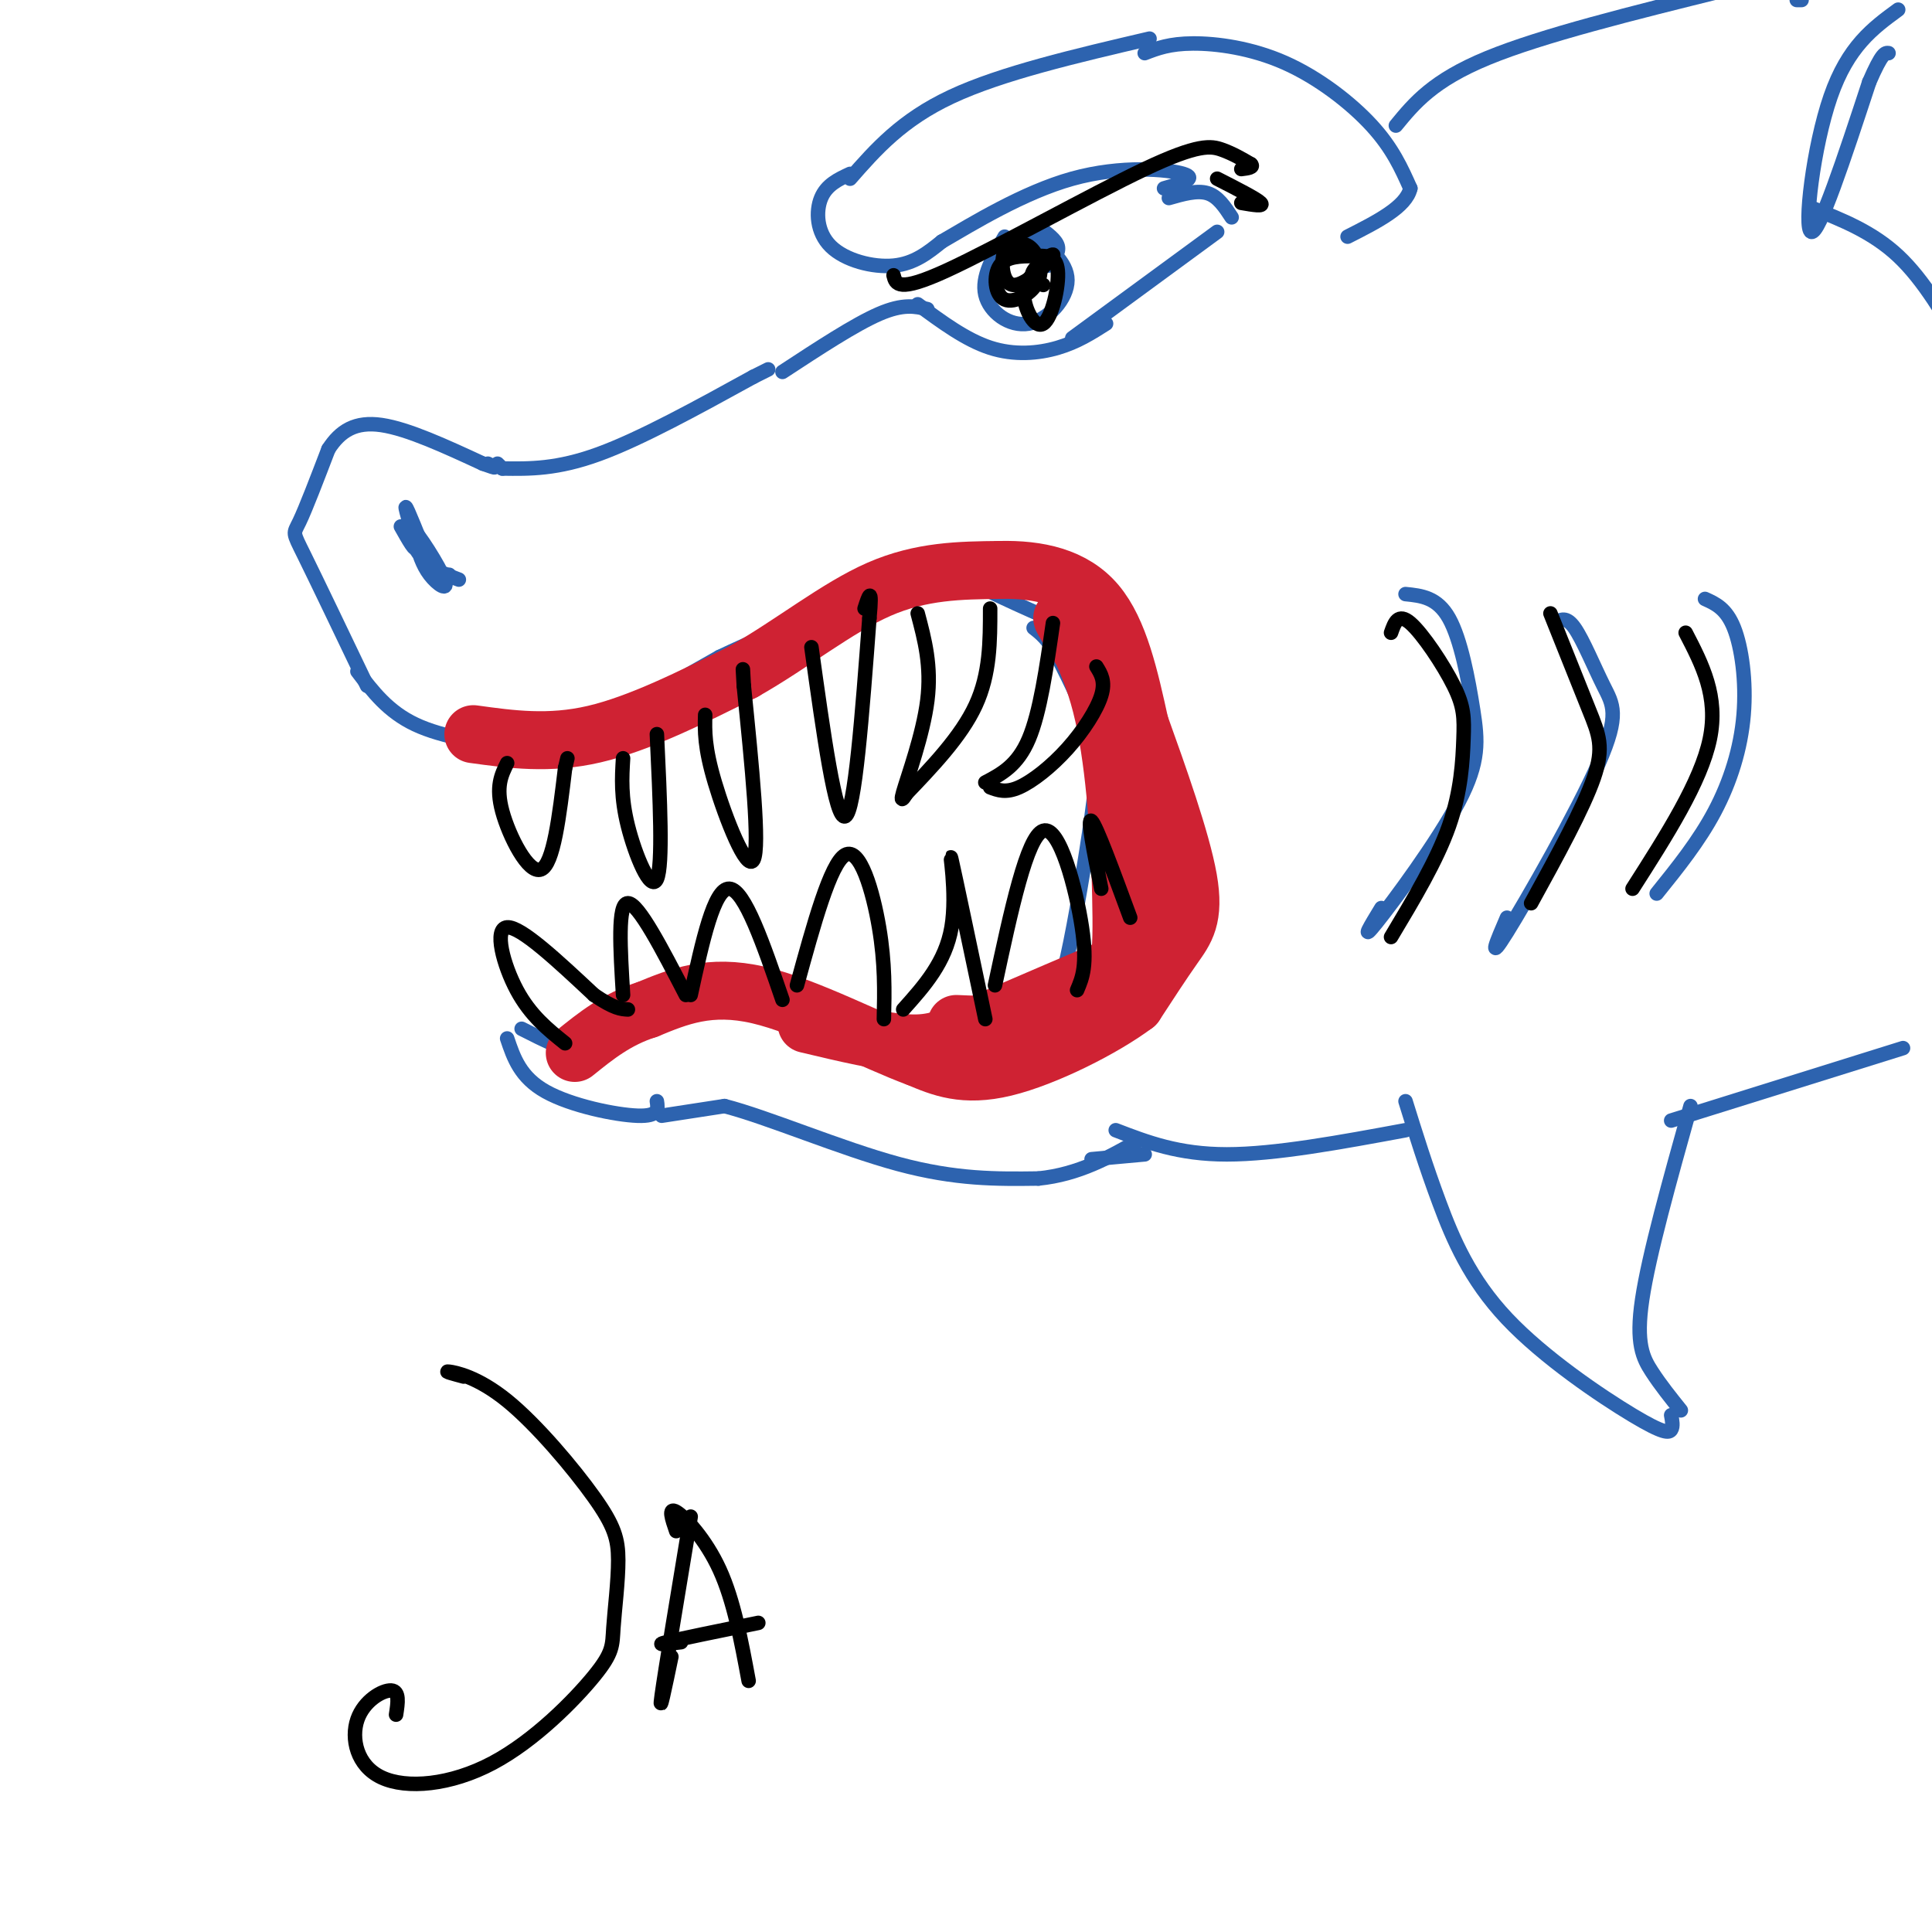<svg viewBox='0 0 400 400' version='1.1' xmlns='http://www.w3.org/2000/svg' xmlns:xlink='http://www.w3.org/1999/xlink'><g fill='none' stroke='#2d63af' stroke-width='3' stroke-linecap='round' stroke-linejoin='round'><path d='M74,139c3.167,4.167 6.333,8.333 12,11c5.667,2.667 13.833,3.833 22,5'/><path d='M108,155c4.000,1.356 3.000,2.244 9,-1c6.000,-3.244 19.000,-10.622 32,-18'/><path d='M149,136c12.976,-6.167 29.417,-12.583 39,-15c9.583,-2.417 12.310,-0.833 16,1c3.690,1.833 8.345,3.917 13,6'/><path d='M217,128c2.667,1.500 2.833,2.250 3,3'/><path d='M105,215c1.356,4.022 2.711,8.044 8,11c5.289,2.956 14.511,4.844 19,5c4.489,0.156 4.244,-1.422 4,-3'/><path d='M108,213c4.750,2.417 9.500,4.833 13,5c3.500,0.167 5.750,-1.917 8,-4'/><path d='M129,214c5.893,-3.964 16.625,-11.875 29,-10c12.375,1.875 26.393,13.536 36,16c9.607,2.464 14.804,-4.268 20,-11'/><path d='M214,209c4.399,-2.656 5.396,-3.794 7,-11c1.604,-7.206 3.817,-20.478 5,-29c1.183,-8.522 1.338,-12.292 0,-17c-1.338,-4.708 -4.169,-10.354 -7,-16'/><path d='M219,136c-2.000,-3.667 -3.500,-4.833 -5,-6'/><path d='M137,231c0.000,0.000 13.000,-2.000 13,-2'/><path d='M150,229c8.733,2.222 24.067,8.778 36,12c11.933,3.222 20.467,3.111 29,3'/><path d='M215,244c8.333,-0.833 14.667,-4.417 21,-8'/><path d='M76,142c-5.244,-10.956 -10.489,-21.911 -13,-27c-2.511,-5.089 -2.289,-4.311 -1,-7c1.289,-2.689 3.644,-8.844 6,-15'/><path d='M68,93c2.444,-3.800 5.556,-5.800 11,-5c5.444,0.800 13.222,4.400 21,8'/><path d='M100,96c3.667,1.333 2.333,0.667 1,0'/><path d='M103,96c0.000,0.000 1.000,1.000 1,1'/><path d='M104,97c5.667,0.083 11.333,0.167 20,-3c8.667,-3.167 20.333,-9.583 32,-16'/><path d='M156,78c5.333,-2.667 2.667,-1.333 0,0'/><path d='M176,36c-2.435,1.131 -4.869,2.262 -6,5c-1.131,2.738 -0.958,7.083 2,10c2.958,2.917 8.702,4.405 13,4c4.298,-0.405 7.149,-2.702 10,-5'/><path d='M195,50c6.238,-3.619 16.833,-10.167 27,-13c10.167,-2.833 19.905,-1.952 23,-1c3.095,0.952 -0.452,1.976 -4,3'/><path d='M176,37c5.333,-6.083 10.667,-12.167 21,-17c10.333,-4.833 25.667,-8.417 41,-12'/><path d='M162,77c7.500,-4.917 15.000,-9.833 20,-12c5.000,-2.167 7.500,-1.583 10,-1'/><path d='M190,63c5.000,3.689 10.000,7.378 15,9c5.000,1.622 10.000,1.178 14,0c4.000,-1.178 7.000,-3.089 10,-5'/><path d='M208,49c-2.423,4.185 -4.845,8.369 -4,12c0.845,3.631 4.958,6.708 9,6c4.042,-0.708 8.012,-5.202 8,-9c-0.012,-3.798 -4.006,-6.899 -8,-10'/><path d='M215,47c1.833,1.333 3.667,2.667 4,4c0.333,1.333 -0.833,2.667 -2,4'/><path d='M222,70c0.000,0.000 30.000,-22.000 30,-22'/><path d='M255,45c-1.417,-2.167 -2.833,-4.333 -5,-5c-2.167,-0.667 -5.083,0.167 -8,1'/><path d='M237,11c2.565,-0.988 5.131,-1.976 10,-2c4.869,-0.024 12.042,0.917 19,4c6.958,3.083 13.702,8.310 18,13c4.298,4.690 6.149,8.845 8,13'/><path d='M292,39c-0.833,3.833 -6.917,6.917 -13,10'/><path d='M289,26c3.833,-4.667 7.667,-9.333 19,-14c11.333,-4.667 30.167,-9.333 49,-14'/><path d='M373,0c0.000,0.000 -1.000,0.000 -1,0'/><path d='M393,2c-5.200,3.800 -10.400,7.600 -14,18c-3.600,10.400 -5.600,27.400 -4,28c1.600,0.600 6.800,-15.200 12,-31'/><path d='M387,17c2.667,-6.167 3.333,-6.083 4,-6'/><path d='M375,43c6.333,2.500 12.667,5.000 18,10c5.333,5.000 9.667,12.500 14,20'/><path d='M291,123c3.284,0.333 6.568,0.667 9,5c2.432,4.333 4.013,12.667 5,19c0.987,6.333 1.381,10.667 -3,19c-4.381,8.333 -13.537,20.667 -17,25c-3.463,4.333 -1.231,0.667 1,-3'/><path d='M322,129c1.132,-0.735 2.265,-1.470 4,1c1.735,2.470 4.073,8.147 6,12c1.927,3.853 3.442,5.884 -1,16c-4.442,10.116 -14.841,28.319 -19,35c-4.159,6.681 -2.080,1.841 0,-3'/><path d='M353,124c2.202,0.994 4.405,1.988 6,6c1.595,4.012 2.583,11.042 2,18c-0.583,6.958 -2.738,13.845 -6,20c-3.262,6.155 -7.631,11.577 -12,17'/><path d='M226,240c0.000,0.000 11.000,-1.000 11,-1'/><path d='M291,228c2.097,6.735 4.195,13.470 7,21c2.805,7.530 6.319,15.853 14,24c7.681,8.147 19.530,16.116 26,20c6.470,3.884 7.563,3.681 8,3c0.437,-0.681 0.219,-1.841 0,-3'/><path d='M350,229c-4.311,15.400 -8.622,30.800 -10,40c-1.378,9.200 0.178,12.200 2,15c1.822,2.800 3.911,5.400 6,8'/><path d='M231,234c6.500,2.500 13.000,5.000 23,5c10.000,0.000 23.500,-2.500 37,-5'/><path d='M346,232c0.000,0.000 48.000,-15.000 48,-15'/><path d='M83,109c1.600,2.844 3.200,5.689 3,4c-0.200,-1.689 -2.200,-7.911 -2,-8c0.200,-0.089 2.600,5.956 5,12'/><path d='M89,117c1.500,2.333 2.750,2.167 4,2'/><path d='M86,112c0.713,2.472 1.426,4.944 3,7c1.574,2.056 4.010,3.695 3,1c-1.010,-2.695 -5.464,-9.726 -7,-11c-1.536,-1.274 -0.153,3.207 2,6c2.153,2.793 5.077,3.896 8,5'/></g>
<g fill='none' stroke='#cf2233' stroke-width='12' stroke-linecap='round' stroke-linejoin='round'><path d='M98,152c7.833,1.083 15.667,2.167 25,0c9.333,-2.167 20.167,-7.583 31,-13'/><path d='M154,139c9.933,-5.622 19.267,-13.178 28,-17c8.733,-3.822 16.867,-3.911 25,-4'/><path d='M207,118c7.933,-0.178 15.267,1.378 20,7c4.733,5.622 6.867,15.311 9,25'/><path d='M236,150c3.738,10.417 8.583,23.958 10,32c1.417,8.042 -0.595,10.583 -3,14c-2.405,3.417 -5.202,7.708 -8,12'/><path d='M235,208c-6.444,4.844 -18.556,10.956 -27,13c-8.444,2.044 -13.222,0.022 -18,-2'/><path d='M190,219c-9.111,-3.333 -22.889,-10.667 -33,-13c-10.111,-2.333 -16.556,0.333 -23,3'/><path d='M134,209c-6.333,2.000 -10.667,5.500 -15,9'/><path d='M198,212c5.833,0.256 11.667,0.512 17,-1c5.333,-1.512 10.167,-4.792 13,-7c2.833,-2.208 3.667,-3.345 4,-7c0.333,-3.655 0.167,-9.827 0,-16'/><path d='M232,181c-0.357,-9.202 -1.250,-24.208 -4,-35c-2.750,-10.792 -7.357,-17.369 -8,-18c-0.643,-0.631 2.679,4.685 6,10'/><path d='M226,138c2.322,2.478 5.128,3.675 8,13c2.872,9.325 5.812,26.780 6,36c0.188,9.220 -2.375,10.206 -9,13c-6.625,2.794 -17.313,7.397 -28,12'/><path d='M203,212c-6.756,2.933 -9.644,4.267 -15,4c-5.356,-0.267 -13.178,-2.133 -21,-4'/></g>
<g fill='none' stroke='#000000' stroke-width='3' stroke-linecap='round' stroke-linejoin='round'><path d='M105,158c-1.200,2.422 -2.400,4.844 -1,10c1.400,5.156 5.400,13.044 8,12c2.600,-1.044 3.800,-11.022 5,-21'/><path d='M117,159c0.833,-3.500 0.417,-1.750 0,0'/><path d='M129,157c-0.244,4.022 -0.489,8.044 1,14c1.489,5.956 4.711,13.844 6,11c1.289,-2.844 0.644,-16.422 0,-30'/><path d='M146,148c-0.089,3.333 -0.178,6.667 2,14c2.178,7.333 6.622,18.667 8,16c1.378,-2.667 -0.311,-19.333 -2,-36'/><path d='M154,142c-0.333,-6.000 -0.167,-3.000 0,0'/><path d='M168,134c2.500,18.000 5.000,36.000 7,35c2.000,-1.000 3.500,-21.000 5,-41'/><path d='M180,128c0.667,-7.167 -0.167,-4.583 -1,-2'/><path d='M190,127c1.444,5.444 2.889,10.889 2,18c-0.889,7.111 -4.111,15.889 -5,19c-0.889,3.111 0.556,0.556 2,-2'/><path d='M205,126c0.000,6.750 0.000,13.500 -3,20c-3.000,6.500 -9.000,12.750 -15,19'/><path d='M218,129c-1.333,9.250 -2.667,18.500 -5,24c-2.333,5.500 -5.667,7.250 -9,9'/><path d='M227,138c0.952,1.530 1.905,3.060 1,6c-0.905,2.940 -3.667,7.292 -7,11c-3.333,3.708 -7.238,6.774 -10,8c-2.762,1.226 -4.381,0.613 -6,0'/><path d='M117,216c-3.600,-2.889 -7.200,-5.778 -10,-11c-2.800,-5.222 -4.800,-12.778 -2,-13c2.800,-0.222 10.400,6.889 18,14'/><path d='M123,206c4.167,2.833 5.583,2.917 7,3'/><path d='M129,206c-0.583,-9.500 -1.167,-19.000 1,-19c2.167,0.000 7.083,9.500 12,19'/><path d='M143,206c2.417,-11.083 4.833,-22.167 8,-22c3.167,0.167 7.083,11.583 11,23'/><path d='M165,204c3.467,-12.644 6.933,-25.289 10,-27c3.067,-1.711 5.733,7.511 7,15c1.267,7.489 1.133,13.244 1,19'/><path d='M187,209c4.378,-4.889 8.756,-9.778 10,-17c1.244,-7.222 -0.644,-16.778 0,-14c0.644,2.778 3.822,17.889 7,33'/><path d='M206,204c3.311,-15.444 6.622,-30.889 10,-32c3.378,-1.111 6.822,12.111 8,20c1.178,7.889 0.089,10.444 -1,13'/><path d='M228,184c-1.500,-7.500 -3.000,-15.000 -2,-14c1.000,1.000 4.500,10.500 8,20'/><path d='M288,131c0.737,-2.091 1.474,-4.182 4,-2c2.526,2.182 6.842,8.636 9,13c2.158,4.364 2.158,6.636 2,11c-0.158,4.364 -0.474,10.818 -3,18c-2.526,7.182 -7.263,15.091 -12,23'/><path d='M321,127c2.978,7.467 5.956,14.933 8,20c2.044,5.067 3.156,7.733 1,14c-2.156,6.267 -7.578,16.133 -13,26'/><path d='M349,131c3.417,6.583 6.833,13.167 5,22c-1.833,8.833 -8.917,19.917 -16,31'/><path d='M185,57c0.452,1.815 0.905,3.631 11,-1c10.095,-4.631 29.833,-15.708 41,-21c11.167,-5.292 13.762,-4.798 16,-4c2.238,0.798 4.119,1.899 6,3'/><path d='M259,34c0.667,0.667 -0.667,0.833 -2,1'/><path d='M216,55c-2.027,1.547 -4.053,3.094 -4,6c0.053,2.906 2.186,7.171 4,6c1.814,-1.171 3.308,-7.779 3,-11c-0.308,-3.221 -2.419,-3.054 -5,-3c-2.581,0.054 -5.631,-0.005 -7,2c-1.369,2.005 -1.058,6.073 1,7c2.058,0.927 5.862,-1.289 7,-4c1.138,-2.711 -0.389,-5.917 -2,-7c-1.611,-1.083 -3.305,-0.041 -5,1'/><path d='M208,52c-0.876,2.142 -0.565,6.997 2,7c2.565,0.003 7.383,-4.845 8,-6c0.617,-1.155 -2.967,1.384 -4,3c-1.033,1.616 0.483,2.308 2,3'/><path d='M252,37c4.083,2.083 8.167,4.167 9,5c0.833,0.833 -1.583,0.417 -4,0'/><path d='M96,285c-2.124,-0.574 -4.247,-1.147 -3,-1c1.247,0.147 5.865,1.016 12,6c6.135,4.984 13.786,14.084 18,20c4.214,5.916 4.991,8.649 5,13c0.009,4.351 -0.751,10.318 -1,14c-0.249,3.682 0.011,5.077 -4,10c-4.011,4.923 -12.293,13.374 -21,18c-8.707,4.626 -17.839,5.425 -23,3c-5.161,-2.425 -6.351,-8.076 -5,-12c1.351,-3.924 5.243,-6.121 7,-6c1.757,0.121 1.378,2.561 1,5'/><path d='M143,314c-2.667,16.083 -5.333,32.167 -6,37c-0.667,4.833 0.667,-1.583 2,-8'/><path d='M140,317c-0.867,-2.511 -1.733,-5.022 0,-4c1.733,1.022 6.067,5.578 9,12c2.933,6.422 4.467,14.711 6,23'/><path d='M141,340c-2.833,0.333 -5.667,0.667 -3,0c2.667,-0.667 10.833,-2.333 19,-4'/></g>
</svg>